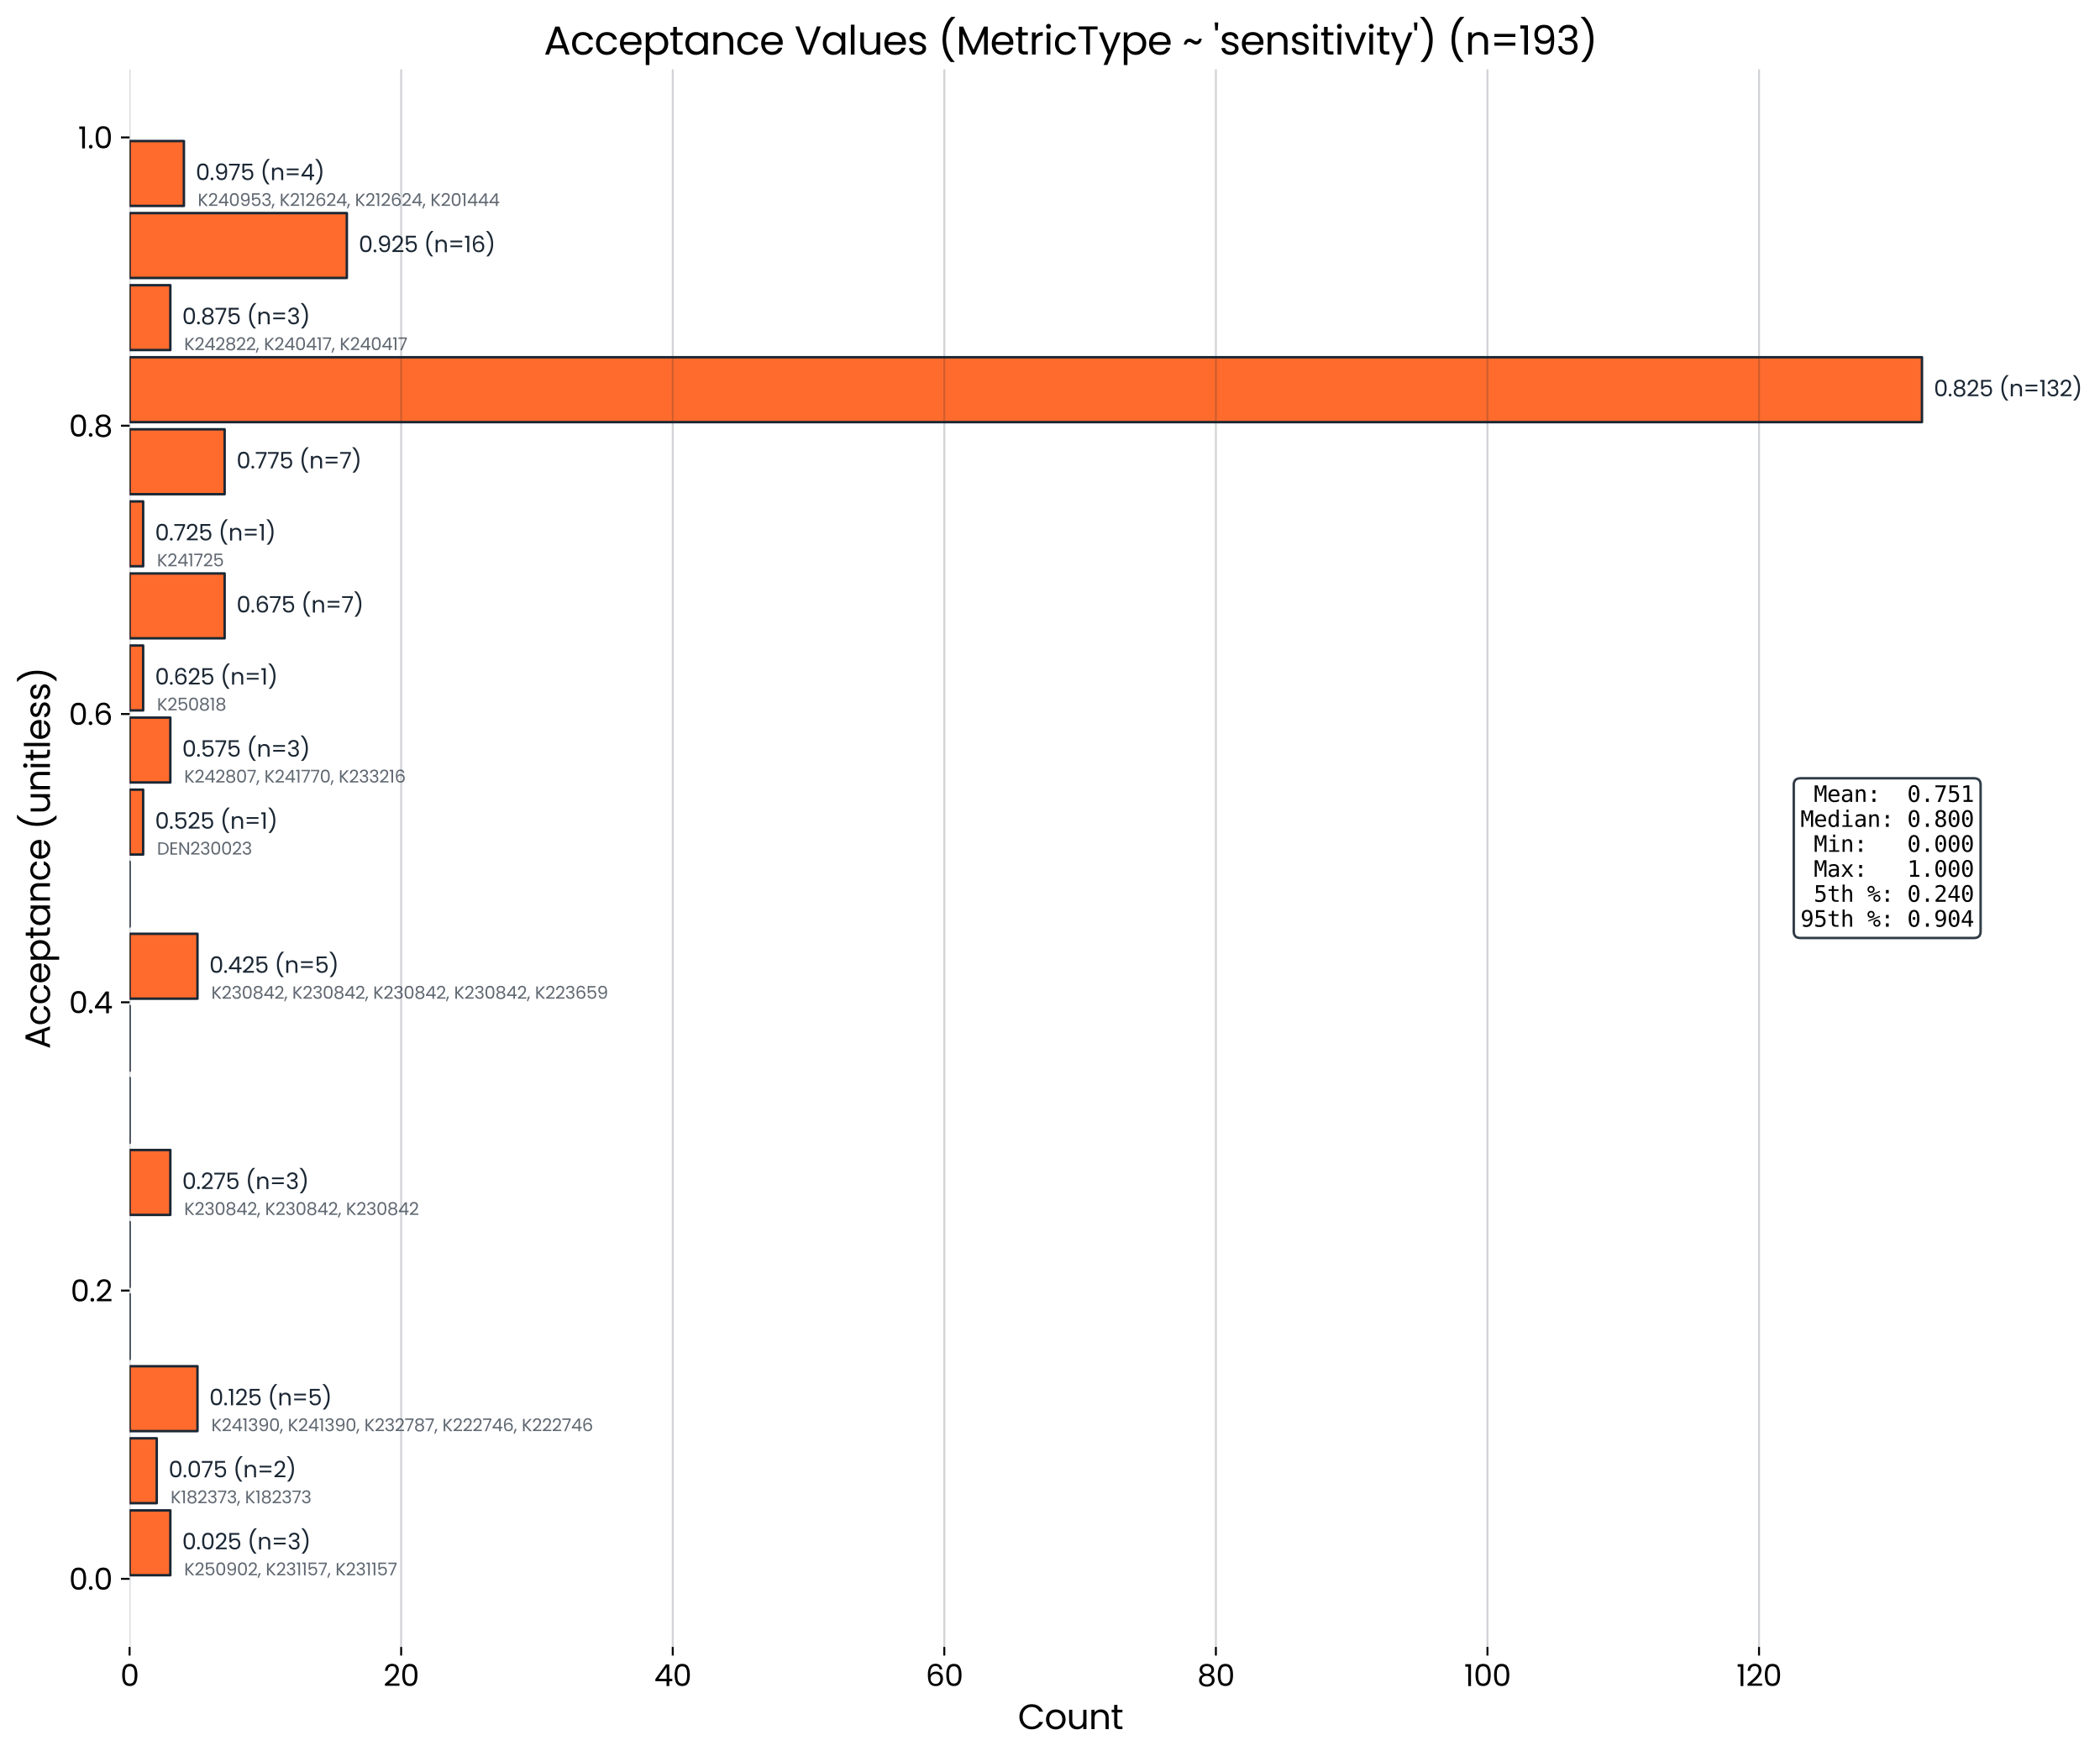 <svg xmlns:xlink="http://www.w3.org/1999/xlink" width="1136.417" height="950.4" viewBox="0 0 852.312 712.8" xmlns="http://www.w3.org/2000/svg"><defs><style>*{stroke-linejoin:round;stroke-linecap:butt}</style></defs><g id="figure_1"><path d="M0 712.8h852.312V0H0z" style="fill:#fff" id="patch_1"/><g id="axes_1"><path d="M52.593 668.6h763.84V28.145H52.593z" style="fill:#fff" id="patch_2"/><path d="M52.593 639.488h16.533v-26.332H52.592z" clip-path="url(#p8a2ee92c6f)" style="fill:#ff6b2c;stroke:#1b2734;stroke-linejoin:miter" id="patch_3"/><path d="M52.593 610.23h11.022v-26.332H52.592z" clip-path="url(#p8a2ee92c6f)" style="fill:#ff6b2c;stroke:#1b2734;stroke-linejoin:miter" id="patch_4"/><path d="M52.593 580.973h27.555V554.64H52.593z" clip-path="url(#p8a2ee92c6f)" style="fill:#ff6b2c;stroke:#1b2734;stroke-linejoin:miter" id="patch_5"/><path d="M52.593 551.715v-26.332z" clip-path="url(#p8a2ee92c6f)" style="fill:#ff6b2c;stroke:#1b2734;stroke-linejoin:miter" id="patch_6"/><path d="M52.593 522.457v-26.332z" clip-path="url(#p8a2ee92c6f)" style="fill:#ff6b2c;stroke:#1b2734;stroke-linejoin:miter" id="patch_7"/><path d="M52.593 493.199h16.533v-26.332H52.592z" clip-path="url(#p8a2ee92c6f)" style="fill:#ff6b2c;stroke:#1b2734;stroke-linejoin:miter" id="patch_8"/><path d="M52.593 463.941V437.61z" clip-path="url(#p8a2ee92c6f)" style="fill:#ff6b2c;stroke:#1b2734;stroke-linejoin:miter" id="patch_9"/><path d="M52.593 434.683v-26.332z" clip-path="url(#p8a2ee92c6f)" style="fill:#ff6b2c;stroke:#1b2734;stroke-linejoin:miter" id="patch_10"/><path d="M52.593 405.425h27.555v-26.332H52.593z" clip-path="url(#p8a2ee92c6f)" style="fill:#ff6b2c;stroke:#1b2734;stroke-linejoin:miter" id="patch_11"/><path d="M52.593 376.167v-26.332z" clip-path="url(#p8a2ee92c6f)" style="fill:#ff6b2c;stroke:#1b2734;stroke-linejoin:miter" id="patch_12"/><path d="M52.593 346.91h5.51v-26.332h-5.51z" clip-path="url(#p8a2ee92c6f)" style="fill:#ff6b2c;stroke:#1b2734;stroke-linejoin:miter" id="patch_13"/><path d="M52.593 317.652h16.533V291.32H52.592z" clip-path="url(#p8a2ee92c6f)" style="fill:#ff6b2c;stroke:#1b2734;stroke-linejoin:miter" id="patch_14"/><path d="M52.593 288.394h5.51v-26.332h-5.51z" clip-path="url(#p8a2ee92c6f)" style="fill:#ff6b2c;stroke:#1b2734;stroke-linejoin:miter" id="patch_15"/><path d="M52.593 259.136H91.17v-26.332H52.592z" clip-path="url(#p8a2ee92c6f)" style="fill:#ff6b2c;stroke:#1b2734;stroke-linejoin:miter" id="patch_16"/><path d="M52.593 229.878h5.51v-26.332h-5.51z" clip-path="url(#p8a2ee92c6f)" style="fill:#ff6b2c;stroke:#1b2734;stroke-linejoin:miter" id="patch_17"/><path d="M52.593 200.62H91.17v-26.332H52.592z" clip-path="url(#p8a2ee92c6f)" style="fill:#ff6b2c;stroke:#1b2734;stroke-linejoin:miter" id="patch_18"/><path d="M52.593 171.362h727.466V145.03H52.593z" clip-path="url(#p8a2ee92c6f)" style="fill:#ff6b2c;stroke:#1b2734;stroke-linejoin:miter" id="patch_19"/><path d="M52.593 142.104h16.533v-26.332H52.592z" clip-path="url(#p8a2ee92c6f)" style="fill:#ff6b2c;stroke:#1b2734;stroke-linejoin:miter" id="patch_20"/><path d="M52.593 112.847h88.177V86.514H52.592z" clip-path="url(#p8a2ee92c6f)" style="fill:#ff6b2c;stroke:#1b2734;stroke-linejoin:miter" id="patch_21"/><path d="M52.593 83.589h22.044V57.257H52.593z" clip-path="url(#p8a2ee92c6f)" style="fill:#ff6b2c;stroke:#1b2734;stroke-linejoin:miter" id="patch_22"/><g id="matplotlib.axis_1"><g id="xtick_1"><path d="M52.593 668.6V28.145" clip-path="url(#p8a2ee92c6f)" style="fill:none;stroke:#1b2734;stroke-opacity:.2;stroke-width:.8;stroke-linecap:square" id="line2d_1"/><g id="line2d_2"><defs><path id="m9fc5150812" d="M0 0v3.5" style="stroke:#000;stroke-width:.8"/></defs><use xlink:href="#m9fc5150812" x="52.593" y="668.6" style="stroke:#000;stroke-width:.8"/></g><g transform="matrix(.12 0 0 -.12 48.825 684.48)" id="text_1"><defs><path id="Poppins-Regular-30" d="M397 2362q0 1100 358 1718 359 618 1255 618 889 0 1247-618 359-618 359-1718 0-1120-359-1741Q2899 0 2010 0 1114 0 755 621q-358 621-358 1741zm2643 0q0 556-74 943-73 388-301 624-227 237-655 237-436 0-663-237-227-236-301-624-73-387-73-943 0-576 73-967 74-390 301-627t663-237q428 0 655 237 228 237 301 627 74 391 74 967z" transform="scale(.016)"/></defs><use xlink:href="#Poppins-Regular-30"/></g></g><g id="xtick_2"><path d="M162.815 668.6V28.145" clip-path="url(#p8a2ee92c6f)" style="fill:none;stroke:#1b2734;stroke-opacity:.2;stroke-width:.8;stroke-linecap:square" id="line2d_3"/><use xlink:href="#m9fc5150812" x="162.815" y="668.6" style="stroke:#000;stroke-width:.8" id="line2d_4"/><g transform="matrix(.12 0 0 -.12 155.597 684.48)" id="text_2"><defs><path id="Poppins-Regular-32" d="M326 467q813 653 1274 1072t777 877q317 458 317 899 0 416-202 656-201 240-649 240-435 0-675-272t-259-726H346q25 717 434 1107 410 390 1057 390 659 0 1046-365 387-364 387-1004 0-531-317-1034-316-502-720-883-403-381-1030-886h2202V51H326v416z" transform="scale(.016)"/></defs><use xlink:href="#Poppins-Regular-32"/><use xlink:href="#Poppins-Regular-30" transform="translate(57.5)"/></g></g><g id="xtick_3"><path d="M273.037 668.6V28.145" clip-path="url(#p8a2ee92c6f)" style="fill:none;stroke:#1b2734;stroke-opacity:.2;stroke-width:.8;stroke-linecap:square" id="line2d_5"/><use xlink:href="#m9fc5150812" x="273.037" y="668.6" style="stroke:#000;stroke-width:.8" id="line2d_6"/><g transform="matrix(.12 0 0 -.12 265.495 684.48)" id="text_3"><defs><path id="Poppins-Regular-34" d="M256 1030v442l2246 3110h698V1536h640v-506h-640V0h-576v1030H256zm2394 2944L928 1536h1722v2438z" transform="scale(.016)"/></defs><use xlink:href="#Poppins-Regular-34"/><use xlink:href="#Poppins-Regular-30" transform="translate(62.9)"/></g></g><g id="xtick_4"><path d="M383.26 668.6V28.145" clip-path="url(#p8a2ee92c6f)" style="fill:none;stroke:#1b2734;stroke-opacity:.2;stroke-width:.8;stroke-linecap:square" id="line2d_7"/><use xlink:href="#m9fc5150812" x="383.259" y="668.6" style="stroke:#000;stroke-width:.8" id="line2d_8"/><g transform="matrix(.12 0 0 -.12 375.681 684.48)" id="text_4"><defs><path id="Poppins-Regular-36" d="M2976 3526q-141 711-877 711-569 0-851-439-282-438-275-1443 147 333 489 522 343 189 765 189 659 0 1053-410t394-1133q0-435-170-781-170-345-512-550T2163-13q-659 0-1030 294-371 295-519 813-147 519-147 1280 0 2349 1639 2349 627 0 985-339 359-339 423-858h-538zm-870-953q-276 0-519-112t-394-340q-150-227-150-553 0-486 281-790 282-304 807-304 448 0 713 278 266 278 266 752 0 499-256 784t-748 285z" transform="scale(.016)"/></defs><use xlink:href="#Poppins-Regular-36"/><use xlink:href="#Poppins-Regular-30" transform="translate(63.5)"/></g></g><g id="xtick_5"><path d="M493.481 668.6V28.145" clip-path="url(#p8a2ee92c6f)" style="fill:none;stroke:#1b2734;stroke-opacity:.2;stroke-width:.8;stroke-linecap:square" id="line2d_9"/><use xlink:href="#m9fc5150812" x="493.481" y="668.6" style="stroke:#000;stroke-width:.8" id="line2d_10"/><g transform="matrix(.12 0 0 -.12 485.928 684.48)" id="text_5"><defs><path id="Poppins-Regular-38" d="M1242 2406q-359 141-551 410t-192 653q0 345 173 623 173 279 515 442 343 164 829 164t828-164q343-163 519-442 176-278 176-623 0-371-199-650-198-278-543-413 397-121 630-425 234-304 234-733 0-416-205-727-205-310-580-480-374-169-860-169T1162 41Q794 211 589 521q-205 311-205 727 0 429 230 736 231 307 628 422zm1734 992q0 391-256 602t-704 211q-442 0-698-211t-256-608q0-358 266-576t688-218q429 0 694 221 266 221 266 579zm-960-1248q-474 0-775-221-300-220-300-662 0-409 291-659t784-250q493 0 781 250t288 659q0 429-295 656-294 227-774 227z" transform="scale(.016)"/></defs><use xlink:href="#Poppins-Regular-38"/><use xlink:href="#Poppins-Regular-30" transform="translate(63.1)"/></g></g><g id="xtick_6"><path d="M603.704 668.6V28.145" clip-path="url(#p8a2ee92c6f)" style="fill:none;stroke:#1b2734;stroke-opacity:.2;stroke-width:.8;stroke-linecap:square" id="line2d_11"/><use xlink:href="#m9fc5150812" x="603.704" y="668.6" style="stroke:#000;stroke-width:.8" id="line2d_12"/><g transform="matrix(.12 0 0 -.12 594.248 684.48)" id="text_6"><defs><path id="Poppins-Regular-31" d="M243 4096v531h1203V0H858v4096H243z" transform="scale(.016)"/></defs><use xlink:href="#Poppins-Regular-31"/><use xlink:href="#Poppins-Regular-30" transform="translate(32)"/><use xlink:href="#Poppins-Regular-30" transform="translate(94.8)"/></g></g><g id="xtick_7"><path d="M713.926 668.6V28.145" clip-path="url(#p8a2ee92c6f)" style="fill:none;stroke:#1b2734;stroke-opacity:.2;stroke-width:.8;stroke-linecap:square" id="line2d_13"/><use xlink:href="#m9fc5150812" x="713.926" y="668.6" style="stroke:#000;stroke-width:.8" id="line2d_14"/><g transform="matrix(.12 0 0 -.12 704.788 684.48)" id="text_7"><use xlink:href="#Poppins-Regular-31"/><use xlink:href="#Poppins-Regular-32" transform="translate(32)"/><use xlink:href="#Poppins-Regular-30" transform="translate(89.5)"/></g></g><g transform="matrix(.14 0 0 -.14 413.12 701.96)" id="text_8"><defs><path id="Poppins-Regular-43" d="M275 2234q0 652 294 1174 295 522 804 816t1129 294q730 0 1274-352t794-998h-698q-186 403-535 620-348 218-835 218-467 0-838-218-371-217-583-617-211-400-211-937 0-532 211-932 212-400 583-618 371-217 838-217 487 0 835 214 349 215 535 618h698q-250-640-794-989Q3232-38 2502-38q-620 0-1129 291t-804 809q-294 519-294 1172z" transform="scale(.016)"/><path id="Poppins-Regular-6f" d="M2022-58q-492 0-892 224T502 803q-227 413-227 957 0 538 233 950 234 413 637 634 404 221 903 221t902-221q404-221 637-631 234-409 234-953t-240-957q-240-413-650-637-409-224-909-224zm0 512q314 0 589 147 275 148 445 442 170 295 170 717t-167 716q-166 295-435 439t-582 144q-320 0-586-144t-426-439q-160-294-160-716 0-429 157-724 157-294 419-438 263-144 576-144z" transform="scale(.016)"/><path id="Poppins-Regular-75" d="M3603 3507V0h-582v518q-167-268-465-419-297-150-655-150-410 0-737 169-326 170-515 509-188 339-188 826v2054h576V1530q0-519 262-798 263-278 717-278 467 0 736 288t269 839v1926h582z" transform="scale(.016)"/><path id="Poppins-Regular-6e" d="M2202 3571q640 0 1036-387 397-387 397-1117V0h-576v1984q0 525-263 803-262 279-716 279-461 0-733-288t-272-839V0H493v3507h582v-499q173 269 470 416 298 147 657 147z" transform="scale(.016)"/><path id="Poppins-Regular-74" d="M1203 3027V960q0-256 109-362 109-105 378-105h428V0h-524q-487 0-730 224T621 960v2067H166v480h455v883h582v-883h915v-480h-915z" transform="scale(.016)"/></defs><use xlink:href="#Poppins-Regular-43"/><use xlink:href="#Poppins-Regular-6f" transform="translate(77.2)"/><use xlink:href="#Poppins-Regular-75" transform="translate(141.2)"/><use xlink:href="#Poppins-Regular-6e" transform="translate(205.2)"/><use xlink:href="#Poppins-Regular-74" transform="translate(269.2)"/></g></g><g id="matplotlib.axis_2"><g id="ytick_1"><g id="line2d_15"><defs><path id="mfc4a6f78f1" d="M0 0h-3.5" style="stroke:#000;stroke-width:.8"/></defs><use xlink:href="#mfc4a6f78f1" x="52.593" y="640.951" style="stroke:#000;stroke-width:.8"/></g><g transform="matrix(.12 0 0 -.12 28.001 645.391)" id="text_9"><defs><path id="Poppins-Regular-2e" d="M678-38Q512-38 397 77T282 358q0 167 115 282t281 115q160 0 272-115t112-282q0-166-112-281T678-38z" transform="scale(.016)"/></defs><use xlink:href="#Poppins-Regular-30"/><use xlink:href="#Poppins-Regular-2e" transform="translate(62.8)"/><use xlink:href="#Poppins-Regular-30" transform="translate(83.8)"/></g></g><g id="ytick_2"><use xlink:href="#mfc4a6f78f1" x="52.593" y="523.92" style="stroke:#000;stroke-width:.8" id="line2d_16"/><g transform="matrix(.12 0 0 -.12 28.637 528.36)" id="text_10"><use xlink:href="#Poppins-Regular-30"/><use xlink:href="#Poppins-Regular-2e" transform="translate(62.8)"/><use xlink:href="#Poppins-Regular-32" transform="translate(83.8)"/></g></g><g id="ytick_3"><use xlink:href="#mfc4a6f78f1" x="52.593" y="406.888" style="stroke:#000;stroke-width:.8" id="line2d_17"/><g transform="matrix(.12 0 0 -.12 27.988 411.328)" id="text_11"><use xlink:href="#Poppins-Regular-30"/><use xlink:href="#Poppins-Regular-2e" transform="translate(62.8)"/><use xlink:href="#Poppins-Regular-34" transform="translate(83.8)"/></g></g><g id="ytick_4"><use xlink:href="#mfc4a6f78f1" x="52.593" y="289.857" style="stroke:#000;stroke-width:.8" id="line2d_18"/><g transform="matrix(.12 0 0 -.12 27.917 294.297)" id="text_12"><use xlink:href="#Poppins-Regular-30"/><use xlink:href="#Poppins-Regular-2e" transform="translate(62.8)"/><use xlink:href="#Poppins-Regular-36" transform="translate(83.8)"/></g></g><g id="ytick_5"><use xlink:href="#mfc4a6f78f1" x="52.593" y="172.825" style="stroke:#000;stroke-width:.8" id="line2d_19"/><g transform="matrix(.12 0 0 -.12 27.966 177.265)" id="text_13"><use xlink:href="#Poppins-Regular-30"/><use xlink:href="#Poppins-Regular-2e" transform="translate(62.8)"/><use xlink:href="#Poppins-Regular-38" transform="translate(83.8)"/></g></g><g id="ytick_6"><use xlink:href="#mfc4a6f78f1" x="52.593" y="55.794" style="stroke:#000;stroke-width:.8" id="line2d_20"/><g transform="matrix(.12 0 0 -.12 31.697 60.234)" id="text_14"><use xlink:href="#Poppins-Regular-31"/><use xlink:href="#Poppins-Regular-2e" transform="translate(32)"/><use xlink:href="#Poppins-Regular-30" transform="translate(53)"/></g></g><g transform="matrix(0 -.14 -.14 0 20.277 425.836)" id="text_15"><defs><path id="Poppins-Regular-41" d="M3130 992H1184L826 0H211l1613 4435h672L4102 0h-614l-358 992zm-167 474-806 2252-807-2252h1613z" transform="scale(.016)"/><path id="Poppins-Regular-63" d="M275 1760q0 544 217 950 218 407 605 631 388 224 887 224 646 0 1065-314 420-313 554-870h-627q-90 320-349 505-259 186-643 186-499 0-807-343-307-342-307-969 0-634 307-980 308-345 807-345 384 0 640 179 256 180 352 512h627q-141-537-563-861Q2618-58 1984-58q-499 0-887 224-387 224-605 634-217 410-217 960z" transform="scale(.016)"/><path id="Poppins-Regular-65" d="M3693 1888q0-166-19-352H870q32-518 355-810 324-291 785-291 377 0 630 176t355 471h627q-140-506-563-823Q2637-58 2010-58q-500 0-894 224-393 224-617 637t-224 957q0 544 217 953 218 410 612 631t906 221q499 0 883-218 384-217 592-598t208-861zm-602 122q0 332-147 572t-400 365q-253 125-560 125-442 0-752-282-310-281-355-780h2214z" transform="scale(.016)"/><path id="Poppins-Regular-70" d="M1075 2861q173 301 515 502 343 202 797 202 467 0 848-224t598-631q218-406 218-944 0-531-218-947-217-416-598-647-381-230-848-230-448 0-791 202-342 202-521 502v-2310H493v5171h582v-646zm2381-1095q0 397-160 691-160 295-432 448-272 154-598 154-320 0-592-157-272-156-436-454-163-298-163-688 0-397 163-695 164-297 436-454t592-157q326 0 598 157t432 454q160 298 160 701z" transform="scale(.016)"/><path id="Poppins-Regular-61" d="M275 1766q0 538 217 944 218 407 599 631t848 224q461 0 800-199 339-198 506-499v640h589V0h-589v653q-173-307-516-509-342-202-796-202-467 0-845 230-378 231-596 647-217 416-217 947zm2970-6q0 397-160 691-160 295-432 451-272 157-599 157-326 0-595-154-269-153-429-448-160-294-160-691 0-403 160-701 160-297 429-454t595-157q327 0 599 157t432 454q160 298 160 695z" transform="scale(.016)"/><path id="Poppins-Regular-28" d="M1990-1190q-614 601-957 1529-342 928-342 2003 0 1101 361 2058 362 957 1034 1578h608v-58q-716-672-1078-1616t-362-1962q0-992 342-1894 343-902 1002-1581v-57h-608z" transform="scale(.016)"/><path id="Poppins-Regular-69" d="M794 4077q-167 0-282 115t-115 282q0 166 115 281t282 115q160 0 272-115t112-281q0-167-112-282t-272-115zm281-570V0H493v3507h582z" transform="scale(.016)"/><path id="Poppins-Regular-6c" d="M1075 4736V0H493v4736h582z" transform="scale(.016)"/><path id="Poppins-Regular-73" d="M1734-58q-403 0-723 138T505 464q-185 246-204 566h601q26-262 247-429 221-166 579-166 333 0 525 147 192 148 192 372 0 230-205 342t-634 221q-390 102-637 207-246 106-422 314t-176 548q0 268 160 492t454 355q295 132 673 132 582 0 940-295 359-294 384-806h-582q-19 275-221 441-201 167-541 167-313 0-499-135-185-134-185-351 0-173 112-285t281-180q170-67 471-150 377-102 614-202 237-99 406-297 170-198 176-518 0-288-160-519-160-230-451-362-291-131-669-131z" transform="scale(.016)"/><path id="Poppins-Regular-29" d="M307-1190v57Q966-454 1308 448q343 902 343 1894 0 1018-362 1962-361 944-1078 1616v58h608q672-621 1033-1578 362-957 362-2058 0-1075-342-2003T915-1190H307z" transform="scale(.016)"/></defs><use xlink:href="#Poppins-Regular-41"/><use xlink:href="#Poppins-Regular-63" transform="translate(67.4)"/><use xlink:href="#Poppins-Regular-63" transform="translate(128.1)"/><use xlink:href="#Poppins-Regular-65" transform="translate(188.8)"/><use xlink:href="#Poppins-Regular-70" transform="translate(250.8)"/><use xlink:href="#Poppins-Regular-74" transform="translate(318.4)"/><use xlink:href="#Poppins-Regular-61" transform="translate(354.8)"/><use xlink:href="#Poppins-Regular-6e" transform="translate(422.4)"/><use xlink:href="#Poppins-Regular-63" transform="translate(486.4)"/><use xlink:href="#Poppins-Regular-65" transform="translate(547.1)"/><use xlink:href="#Poppins-Regular-20" transform="translate(609.1)"/><use xlink:href="#Poppins-Regular-28" transform="translate(635.8)"/><use xlink:href="#Poppins-Regular-75" transform="translate(681.2)"/><use xlink:href="#Poppins-Regular-6e" transform="translate(745.2)"/><use xlink:href="#Poppins-Regular-69" transform="translate(809.2)"/><use xlink:href="#Poppins-Regular-74" transform="translate(833.8)"/><use xlink:href="#Poppins-Regular-6c" transform="translate(870.2)"/><use xlink:href="#Poppins-Regular-65" transform="translate(894.8)"/><use xlink:href="#Poppins-Regular-73" transform="translate(956.8)"/><use xlink:href="#Poppins-Regular-73" transform="translate(1009)"/><use xlink:href="#Poppins-Regular-29" transform="translate(1061.2)"/></g></g><g style="fill:#1b2734" transform="matrix(.09 0 0 -.09 69.126 629.022)" id="text_16"><defs><path id="Poppins-Regular-35" d="M3347 4122H1101V2662q147 205 435 336 288 132 621 132 531 0 864-221t477-570q144-349 144-739 0-461-173-826-173-364-528-576-355-211-880-211-672 0-1088 345-416 346-506 922h570q83-364 352-569t678-205q506 0 762 304t256 803q0 499-256 771t-755 272q-340 0-593-163-252-163-367-445H563v2612h2784v-512z" transform="scale(.016)"/><path id="Poppins-Regular-3d" d="M3974 3277v-493H646v493h3328zm0-1376v-493H646v493h3328z" transform="scale(.016)"/><path id="Poppins-Regular-33" d="M384 3462q45 589 454 922 410 333 1063 333 435 0 752-157t480-426q163-268 163-608 0-396-227-684t-592-372v-32q416-102 659-403t243-787q0-365-167-656-166-291-499-458-332-166-799-166-679 0-1114 355T314 1331h563q45-384 313-627 269-243 717-243t681 233q234 234 234 605 0 480-320 691-320 212-966 212h-147v486h153q589 6 890 195t301 586q0 339-221 544t-630 205q-397 0-641-205-243-205-287-551H384z" transform="scale(.016)"/></defs><use xlink:href="#Poppins-Regular-20"/><use xlink:href="#Poppins-Regular-20" transform="translate(26.7)"/><use xlink:href="#Poppins-Regular-30" transform="translate(53.4)"/><use xlink:href="#Poppins-Regular-2e" transform="translate(116.2)"/><use xlink:href="#Poppins-Regular-30" transform="translate(137.2)"/><use xlink:href="#Poppins-Regular-32" transform="translate(200)"/><use xlink:href="#Poppins-Regular-35" transform="translate(257.5)"/><use xlink:href="#Poppins-Regular-20" transform="translate(320.3)"/><use xlink:href="#Poppins-Regular-28" transform="translate(347)"/><use xlink:href="#Poppins-Regular-6e" transform="translate(392.4)"/><use xlink:href="#Poppins-Regular-3d" transform="translate(456.4)"/><use xlink:href="#Poppins-Regular-33" transform="translate(528.7)"/><use xlink:href="#Poppins-Regular-29" transform="translate(587.6)"/></g><g style="fill:#1b2734" transform="matrix(.09 0 0 -.09 63.615 599.764)" id="text_17"><defs><path id="Poppins-Regular-37" d="M3245 4173 1466 0H877l1805 4115H211v499h3034v-441z" transform="scale(.016)"/></defs><use xlink:href="#Poppins-Regular-20"/><use xlink:href="#Poppins-Regular-20" transform="translate(26.7)"/><use xlink:href="#Poppins-Regular-30" transform="translate(53.4)"/><use xlink:href="#Poppins-Regular-2e" transform="translate(116.2)"/><use xlink:href="#Poppins-Regular-30" transform="translate(137.2)"/><use xlink:href="#Poppins-Regular-37" transform="translate(200)"/><use xlink:href="#Poppins-Regular-35" transform="translate(254.6)"/><use xlink:href="#Poppins-Regular-20" transform="translate(317.4)"/><use xlink:href="#Poppins-Regular-28" transform="translate(344.1)"/><use xlink:href="#Poppins-Regular-6e" transform="translate(389.5)"/><use xlink:href="#Poppins-Regular-3d" transform="translate(453.5)"/><use xlink:href="#Poppins-Regular-32" transform="translate(525.8)"/><use xlink:href="#Poppins-Regular-29" transform="translate(583.3)"/></g><g style="fill:#1b2734" transform="matrix(.09 0 0 -.09 80.148 570.507)" id="text_18"><use xlink:href="#Poppins-Regular-20"/><use xlink:href="#Poppins-Regular-20" transform="translate(26.7)"/><use xlink:href="#Poppins-Regular-30" transform="translate(53.4)"/><use xlink:href="#Poppins-Regular-2e" transform="translate(116.2)"/><use xlink:href="#Poppins-Regular-31" transform="translate(137.2)"/><use xlink:href="#Poppins-Regular-32" transform="translate(169.2)"/><use xlink:href="#Poppins-Regular-35" transform="translate(226.7)"/><use xlink:href="#Poppins-Regular-20" transform="translate(289.5)"/><use xlink:href="#Poppins-Regular-28" transform="translate(316.2)"/><use xlink:href="#Poppins-Regular-6e" transform="translate(361.6)"/><use xlink:href="#Poppins-Regular-3d" transform="translate(425.6)"/><use xlink:href="#Poppins-Regular-35" transform="translate(497.9)"/><use xlink:href="#Poppins-Regular-29" transform="translate(560.7)"/></g><g style="fill:#1b2734" transform="matrix(.09 0 0 -.09 69.126 482.733)" id="text_19"><use xlink:href="#Poppins-Regular-20"/><use xlink:href="#Poppins-Regular-20" transform="translate(26.7)"/><use xlink:href="#Poppins-Regular-30" transform="translate(53.4)"/><use xlink:href="#Poppins-Regular-2e" transform="translate(116.2)"/><use xlink:href="#Poppins-Regular-32" transform="translate(137.2)"/><use xlink:href="#Poppins-Regular-37" transform="translate(194.7)"/><use xlink:href="#Poppins-Regular-35" transform="translate(249.3)"/><use xlink:href="#Poppins-Regular-20" transform="translate(312.1)"/><use xlink:href="#Poppins-Regular-28" transform="translate(338.8)"/><use xlink:href="#Poppins-Regular-6e" transform="translate(384.2)"/><use xlink:href="#Poppins-Regular-3d" transform="translate(448.2)"/><use xlink:href="#Poppins-Regular-33" transform="translate(520.5)"/><use xlink:href="#Poppins-Regular-29" transform="translate(579.4)"/></g><g style="fill:#1b2734" transform="matrix(.09 0 0 -.09 80.148 394.96)" id="text_20"><use xlink:href="#Poppins-Regular-20"/><use xlink:href="#Poppins-Regular-20" transform="translate(26.7)"/><use xlink:href="#Poppins-Regular-30" transform="translate(53.4)"/><use xlink:href="#Poppins-Regular-2e" transform="translate(116.2)"/><use xlink:href="#Poppins-Regular-34" transform="translate(137.2)"/><use xlink:href="#Poppins-Regular-32" transform="translate(200.1)"/><use xlink:href="#Poppins-Regular-35" transform="translate(257.6)"/><use xlink:href="#Poppins-Regular-20" transform="translate(320.4)"/><use xlink:href="#Poppins-Regular-28" transform="translate(347.1)"/><use xlink:href="#Poppins-Regular-6e" transform="translate(392.5)"/><use xlink:href="#Poppins-Regular-3d" transform="translate(456.5)"/><use xlink:href="#Poppins-Regular-35" transform="translate(528.8)"/><use xlink:href="#Poppins-Regular-29" transform="translate(591.6)"/></g><g style="fill:#1b2734" transform="matrix(.09 0 0 -.09 58.104 336.444)" id="text_21"><use xlink:href="#Poppins-Regular-20"/><use xlink:href="#Poppins-Regular-20" transform="translate(26.7)"/><use xlink:href="#Poppins-Regular-30" transform="translate(53.4)"/><use xlink:href="#Poppins-Regular-2e" transform="translate(116.2)"/><use xlink:href="#Poppins-Regular-35" transform="translate(137.2)"/><use xlink:href="#Poppins-Regular-32" transform="translate(200)"/><use xlink:href="#Poppins-Regular-35" transform="translate(257.5)"/><use xlink:href="#Poppins-Regular-20" transform="translate(320.3)"/><use xlink:href="#Poppins-Regular-28" transform="translate(347)"/><use xlink:href="#Poppins-Regular-6e" transform="translate(392.4)"/><use xlink:href="#Poppins-Regular-3d" transform="translate(456.4)"/><use xlink:href="#Poppins-Regular-31" transform="translate(528.7)"/><use xlink:href="#Poppins-Regular-29" transform="translate(560.7)"/></g><g style="fill:#1b2734" transform="matrix(.09 0 0 -.09 69.126 307.186)" id="text_22"><use xlink:href="#Poppins-Regular-20"/><use xlink:href="#Poppins-Regular-20" transform="translate(26.7)"/><use xlink:href="#Poppins-Regular-30" transform="translate(53.4)"/><use xlink:href="#Poppins-Regular-2e" transform="translate(116.2)"/><use xlink:href="#Poppins-Regular-35" transform="translate(137.2)"/><use xlink:href="#Poppins-Regular-37" transform="translate(200)"/><use xlink:href="#Poppins-Regular-35" transform="translate(254.6)"/><use xlink:href="#Poppins-Regular-20" transform="translate(317.4)"/><use xlink:href="#Poppins-Regular-28" transform="translate(344.1)"/><use xlink:href="#Poppins-Regular-6e" transform="translate(389.5)"/><use xlink:href="#Poppins-Regular-3d" transform="translate(453.5)"/><use xlink:href="#Poppins-Regular-33" transform="translate(525.8)"/><use xlink:href="#Poppins-Regular-29" transform="translate(584.7)"/></g><g style="fill:#1b2734" transform="matrix(.09 0 0 -.09 58.104 277.928)" id="text_23"><use xlink:href="#Poppins-Regular-20"/><use xlink:href="#Poppins-Regular-20" transform="translate(26.7)"/><use xlink:href="#Poppins-Regular-30" transform="translate(53.4)"/><use xlink:href="#Poppins-Regular-2e" transform="translate(116.2)"/><use xlink:href="#Poppins-Regular-36" transform="translate(137.2)"/><use xlink:href="#Poppins-Regular-32" transform="translate(200.7)"/><use xlink:href="#Poppins-Regular-35" transform="translate(258.2)"/><use xlink:href="#Poppins-Regular-20" transform="translate(321)"/><use xlink:href="#Poppins-Regular-28" transform="translate(347.7)"/><use xlink:href="#Poppins-Regular-6e" transform="translate(393.1)"/><use xlink:href="#Poppins-Regular-3d" transform="translate(457.1)"/><use xlink:href="#Poppins-Regular-31" transform="translate(529.4)"/><use xlink:href="#Poppins-Regular-29" transform="translate(561.4)"/></g><g style="fill:#1b2734" transform="matrix(.09 0 0 -.09 91.17 248.67)" id="text_24"><use xlink:href="#Poppins-Regular-20"/><use xlink:href="#Poppins-Regular-20" transform="translate(26.7)"/><use xlink:href="#Poppins-Regular-30" transform="translate(53.4)"/><use xlink:href="#Poppins-Regular-2e" transform="translate(116.2)"/><use xlink:href="#Poppins-Regular-36" transform="translate(137.2)"/><use xlink:href="#Poppins-Regular-37" transform="translate(200.7)"/><use xlink:href="#Poppins-Regular-35" transform="translate(255.3)"/><use xlink:href="#Poppins-Regular-20" transform="translate(318.1)"/><use xlink:href="#Poppins-Regular-28" transform="translate(344.8)"/><use xlink:href="#Poppins-Regular-6e" transform="translate(390.2)"/><use xlink:href="#Poppins-Regular-3d" transform="translate(454.2)"/><use xlink:href="#Poppins-Regular-37" transform="translate(526.5)"/><use xlink:href="#Poppins-Regular-29" transform="translate(581.1)"/></g><g style="fill:#1b2734" transform="matrix(.09 0 0 -.09 58.104 219.412)" id="text_25"><use xlink:href="#Poppins-Regular-20"/><use xlink:href="#Poppins-Regular-20" transform="translate(26.7)"/><use xlink:href="#Poppins-Regular-30" transform="translate(53.4)"/><use xlink:href="#Poppins-Regular-2e" transform="translate(116.2)"/><use xlink:href="#Poppins-Regular-37" transform="translate(137.2)"/><use xlink:href="#Poppins-Regular-32" transform="translate(191.8)"/><use xlink:href="#Poppins-Regular-35" transform="translate(249.3)"/><use xlink:href="#Poppins-Regular-20" transform="translate(312.1)"/><use xlink:href="#Poppins-Regular-28" transform="translate(338.8)"/><use xlink:href="#Poppins-Regular-6e" transform="translate(384.2)"/><use xlink:href="#Poppins-Regular-3d" transform="translate(448.2)"/><use xlink:href="#Poppins-Regular-31" transform="translate(520.5)"/><use xlink:href="#Poppins-Regular-29" transform="translate(552.5)"/></g><g style="fill:#1b2734" transform="matrix(.09 0 0 -.09 91.17 190.154)" id="text_26"><use xlink:href="#Poppins-Regular-20"/><use xlink:href="#Poppins-Regular-20" transform="translate(26.7)"/><use xlink:href="#Poppins-Regular-30" transform="translate(53.4)"/><use xlink:href="#Poppins-Regular-2e" transform="translate(116.2)"/><use xlink:href="#Poppins-Regular-37" transform="translate(137.2)"/><use xlink:href="#Poppins-Regular-37" transform="translate(191.8)"/><use xlink:href="#Poppins-Regular-35" transform="translate(246.4)"/><use xlink:href="#Poppins-Regular-20" transform="translate(309.2)"/><use xlink:href="#Poppins-Regular-28" transform="translate(335.9)"/><use xlink:href="#Poppins-Regular-6e" transform="translate(381.3)"/><use xlink:href="#Poppins-Regular-3d" transform="translate(445.3)"/><use xlink:href="#Poppins-Regular-37" transform="translate(517.6)"/><use xlink:href="#Poppins-Regular-29" transform="translate(572.2)"/></g><g style="fill:#1b2734" transform="matrix(.09 0 0 -.09 780.06 160.896)" id="text_27"><use xlink:href="#Poppins-Regular-20"/><use xlink:href="#Poppins-Regular-20" transform="translate(26.7)"/><use xlink:href="#Poppins-Regular-30" transform="translate(53.4)"/><use xlink:href="#Poppins-Regular-2e" transform="translate(116.2)"/><use xlink:href="#Poppins-Regular-38" transform="translate(137.2)"/><use xlink:href="#Poppins-Regular-32" transform="translate(200.3)"/><use xlink:href="#Poppins-Regular-35" transform="translate(257.8)"/><use xlink:href="#Poppins-Regular-20" transform="translate(320.6)"/><use xlink:href="#Poppins-Regular-28" transform="translate(347.3)"/><use xlink:href="#Poppins-Regular-6e" transform="translate(392.7)"/><use xlink:href="#Poppins-Regular-3d" transform="translate(456.7)"/><use xlink:href="#Poppins-Regular-31" transform="translate(529)"/><use xlink:href="#Poppins-Regular-33" transform="translate(561)"/><use xlink:href="#Poppins-Regular-32" transform="translate(619.9)"/><use xlink:href="#Poppins-Regular-29" transform="translate(677.4)"/></g><g style="fill:#1b2734" transform="matrix(.09 0 0 -.09 69.126 131.638)" id="text_28"><use xlink:href="#Poppins-Regular-20"/><use xlink:href="#Poppins-Regular-20" transform="translate(26.7)"/><use xlink:href="#Poppins-Regular-30" transform="translate(53.4)"/><use xlink:href="#Poppins-Regular-2e" transform="translate(116.2)"/><use xlink:href="#Poppins-Regular-38" transform="translate(137.2)"/><use xlink:href="#Poppins-Regular-37" transform="translate(200.3)"/><use xlink:href="#Poppins-Regular-35" transform="translate(254.9)"/><use xlink:href="#Poppins-Regular-20" transform="translate(317.7)"/><use xlink:href="#Poppins-Regular-28" transform="translate(344.4)"/><use xlink:href="#Poppins-Regular-6e" transform="translate(389.8)"/><use xlink:href="#Poppins-Regular-3d" transform="translate(453.8)"/><use xlink:href="#Poppins-Regular-33" transform="translate(526.1)"/><use xlink:href="#Poppins-Regular-29" transform="translate(585)"/></g><g style="fill:#1b2734" transform="matrix(.09 0 0 -.09 140.77 102.38)" id="text_29"><defs><path id="Poppins-Regular-39" d="M1146 1242q64-365 297-564 234-198 631-198 531 0 783 416 253 416 241 1402-135-288-449-452-313-163-697-163-429 0-765 176t-528 515q-192 340-192 820 0 684 397 1103 397 420 1126 420 896 0 1258-583 362-582 362-1734 0-806-144-1331t-487-800Q2637-6 2042-6q-653 0-1018 352t-416 896h538zm902 934q429 0 704 265 275 266 275 721 0 480-269 774-268 294-755 294-448 0-714-282-265-281-265-742 0-467 262-749 263-281 762-281z" transform="scale(.016)"/></defs><use xlink:href="#Poppins-Regular-20"/><use xlink:href="#Poppins-Regular-20" transform="translate(26.7)"/><use xlink:href="#Poppins-Regular-30" transform="translate(53.4)"/><use xlink:href="#Poppins-Regular-2e" transform="translate(116.2)"/><use xlink:href="#Poppins-Regular-39" transform="translate(137.2)"/><use xlink:href="#Poppins-Regular-32" transform="translate(200.2)"/><use xlink:href="#Poppins-Regular-35" transform="translate(257.7)"/><use xlink:href="#Poppins-Regular-20" transform="translate(320.5)"/><use xlink:href="#Poppins-Regular-28" transform="translate(347.2)"/><use xlink:href="#Poppins-Regular-6e" transform="translate(392.6)"/><use xlink:href="#Poppins-Regular-3d" transform="translate(456.6)"/><use xlink:href="#Poppins-Regular-31" transform="translate(528.9)"/><use xlink:href="#Poppins-Regular-36" transform="translate(560.9)"/><use xlink:href="#Poppins-Regular-29" transform="translate(624.4)"/></g><g style="fill:#1b2734" transform="matrix(.09 0 0 -.09 74.637 73.123)" id="text_30"><use xlink:href="#Poppins-Regular-20"/><use xlink:href="#Poppins-Regular-20" transform="translate(26.7)"/><use xlink:href="#Poppins-Regular-30" transform="translate(53.4)"/><use xlink:href="#Poppins-Regular-2e" transform="translate(116.2)"/><use xlink:href="#Poppins-Regular-39" transform="translate(137.2)"/><use xlink:href="#Poppins-Regular-37" transform="translate(200.2)"/><use xlink:href="#Poppins-Regular-35" transform="translate(254.8)"/><use xlink:href="#Poppins-Regular-20" transform="translate(317.6)"/><use xlink:href="#Poppins-Regular-28" transform="translate(344.3)"/><use xlink:href="#Poppins-Regular-6e" transform="translate(389.7)"/><use xlink:href="#Poppins-Regular-3d" transform="translate(453.7)"/><use xlink:href="#Poppins-Regular-34" transform="translate(526)"/><use xlink:href="#Poppins-Regular-29" transform="translate(588.9)"/></g><g style="fill:#1b2734;opacity:.7" transform="matrix(.07 0 0 -.07 69.126 639.538)" id="text_31"><defs><path id="Poppins-Regular-4b" d="M2912 0 1075 2035V0H493v4461h582V2394l1843 2067h736L1632 2227 3674 0h-762z" transform="scale(.016)"/><path id="Poppins-Regular-2c" d="M1094 806 378-915H-13L454 806h640z" transform="scale(.016)"/></defs><use xlink:href="#Poppins-Regular-20"/><use xlink:href="#Poppins-Regular-20" transform="translate(26.7)"/><use xlink:href="#Poppins-Regular-20" transform="translate(53.4)"/><use xlink:href="#Poppins-Regular-4b" transform="translate(80.1)"/><use xlink:href="#Poppins-Regular-32" transform="translate(140)"/><use xlink:href="#Poppins-Regular-35" transform="translate(197.5)"/><use xlink:href="#Poppins-Regular-30" transform="translate(260.3)"/><use xlink:href="#Poppins-Regular-39" transform="translate(323.1)"/><use xlink:href="#Poppins-Regular-30" transform="translate(386.1)"/><use xlink:href="#Poppins-Regular-32" transform="translate(448.9)"/><use xlink:href="#Poppins-Regular-2c" transform="translate(506.4)"/><use xlink:href="#Poppins-Regular-20" transform="translate(526.2)"/><use xlink:href="#Poppins-Regular-4b" transform="translate(552.9)"/><use xlink:href="#Poppins-Regular-32" transform="translate(612.8)"/><use xlink:href="#Poppins-Regular-33" transform="translate(670.3)"/><use xlink:href="#Poppins-Regular-31" transform="translate(729.2)"/><use xlink:href="#Poppins-Regular-31" transform="translate(761.2)"/><use xlink:href="#Poppins-Regular-35" transform="translate(793.2)"/><use xlink:href="#Poppins-Regular-37" transform="translate(856)"/><use xlink:href="#Poppins-Regular-2c" transform="translate(910.6)"/><use xlink:href="#Poppins-Regular-20" transform="translate(930.4)"/><use xlink:href="#Poppins-Regular-4b" transform="translate(957.1)"/><use xlink:href="#Poppins-Regular-32" transform="translate(1017)"/><use xlink:href="#Poppins-Regular-33" transform="translate(1074.5)"/><use xlink:href="#Poppins-Regular-31" transform="translate(1133.4)"/><use xlink:href="#Poppins-Regular-31" transform="translate(1165.4)"/><use xlink:href="#Poppins-Regular-35" transform="translate(1197.4)"/><use xlink:href="#Poppins-Regular-37" transform="translate(1260.2)"/></g><g style="fill:#1b2734;opacity:.7" transform="matrix(.07 0 0 -.07 63.615 610.28)" id="text_32"><use xlink:href="#Poppins-Regular-20"/><use xlink:href="#Poppins-Regular-20" transform="translate(26.7)"/><use xlink:href="#Poppins-Regular-20" transform="translate(53.4)"/><use xlink:href="#Poppins-Regular-4b" transform="translate(80.1)"/><use xlink:href="#Poppins-Regular-31" transform="translate(140)"/><use xlink:href="#Poppins-Regular-38" transform="translate(172)"/><use xlink:href="#Poppins-Regular-32" transform="translate(235.1)"/><use xlink:href="#Poppins-Regular-33" transform="translate(292.6)"/><use xlink:href="#Poppins-Regular-37" transform="translate(351.5)"/><use xlink:href="#Poppins-Regular-33" transform="translate(406.1)"/><use xlink:href="#Poppins-Regular-2c" transform="translate(465)"/><use xlink:href="#Poppins-Regular-20" transform="translate(484.8)"/><use xlink:href="#Poppins-Regular-4b" transform="translate(511.5)"/><use xlink:href="#Poppins-Regular-31" transform="translate(571.4)"/><use xlink:href="#Poppins-Regular-38" transform="translate(603.4)"/><use xlink:href="#Poppins-Regular-32" transform="translate(666.5)"/><use xlink:href="#Poppins-Regular-33" transform="translate(724)"/><use xlink:href="#Poppins-Regular-37" transform="translate(782.9)"/><use xlink:href="#Poppins-Regular-33" transform="translate(837.5)"/></g><g style="fill:#1b2734;opacity:.7" transform="matrix(.07 0 0 -.07 80.148 581.023)" id="text_33"><use xlink:href="#Poppins-Regular-20"/><use xlink:href="#Poppins-Regular-20" transform="translate(26.7)"/><use xlink:href="#Poppins-Regular-20" transform="translate(53.4)"/><use xlink:href="#Poppins-Regular-4b" transform="translate(80.1)"/><use xlink:href="#Poppins-Regular-32" transform="translate(140)"/><use xlink:href="#Poppins-Regular-34" transform="translate(197.5)"/><use xlink:href="#Poppins-Regular-31" transform="translate(260.4)"/><use xlink:href="#Poppins-Regular-33" transform="translate(292.4)"/><use xlink:href="#Poppins-Regular-39" transform="translate(351.3)"/><use xlink:href="#Poppins-Regular-30" transform="translate(414.3)"/><use xlink:href="#Poppins-Regular-2c" transform="translate(477.1)"/><use xlink:href="#Poppins-Regular-20" transform="translate(496.9)"/><use xlink:href="#Poppins-Regular-4b" transform="translate(523.6)"/><use xlink:href="#Poppins-Regular-32" transform="translate(583.5)"/><use xlink:href="#Poppins-Regular-34" transform="translate(641)"/><use xlink:href="#Poppins-Regular-31" transform="translate(703.9)"/><use xlink:href="#Poppins-Regular-33" transform="translate(735.9)"/><use xlink:href="#Poppins-Regular-39" transform="translate(794.8)"/><use xlink:href="#Poppins-Regular-30" transform="translate(857.8)"/><use xlink:href="#Poppins-Regular-2c" transform="translate(920.6)"/><use xlink:href="#Poppins-Regular-20" transform="translate(940.4)"/><use xlink:href="#Poppins-Regular-4b" transform="translate(967.1)"/><use xlink:href="#Poppins-Regular-32" transform="translate(1027)"/><use xlink:href="#Poppins-Regular-33" transform="translate(1084.5)"/><use xlink:href="#Poppins-Regular-32" transform="translate(1143.4)"/><use xlink:href="#Poppins-Regular-37" transform="translate(1200.9)"/><use xlink:href="#Poppins-Regular-38" transform="translate(1255.5)"/><use xlink:href="#Poppins-Regular-37" transform="translate(1318.6)"/><use xlink:href="#Poppins-Regular-2c" transform="translate(1373.2)"/><use xlink:href="#Poppins-Regular-20" transform="translate(1393)"/><use xlink:href="#Poppins-Regular-4b" transform="translate(1419.7)"/><use xlink:href="#Poppins-Regular-32" transform="translate(1479.6)"/><use xlink:href="#Poppins-Regular-32" transform="translate(1537.1)"/><use xlink:href="#Poppins-Regular-32" transform="translate(1594.6)"/><use xlink:href="#Poppins-Regular-37" transform="translate(1652.1)"/><use xlink:href="#Poppins-Regular-34" transform="translate(1706.7)"/><use xlink:href="#Poppins-Regular-36" transform="translate(1769.6)"/><use xlink:href="#Poppins-Regular-2c" transform="translate(1833.1)"/><use xlink:href="#Poppins-Regular-20" transform="translate(1852.9)"/><use xlink:href="#Poppins-Regular-4b" transform="translate(1879.6)"/><use xlink:href="#Poppins-Regular-32" transform="translate(1939.5)"/><use xlink:href="#Poppins-Regular-32" transform="translate(1997)"/><use xlink:href="#Poppins-Regular-32" transform="translate(2054.5)"/><use xlink:href="#Poppins-Regular-37" transform="translate(2112)"/><use xlink:href="#Poppins-Regular-34" transform="translate(2166.6)"/><use xlink:href="#Poppins-Regular-36" transform="translate(2229.5)"/></g><g style="fill:#1b2734;opacity:.7" transform="matrix(.07 0 0 -.07 69.126 493.249)" id="text_34"><use xlink:href="#Poppins-Regular-20"/><use xlink:href="#Poppins-Regular-20" transform="translate(26.7)"/><use xlink:href="#Poppins-Regular-20" transform="translate(53.4)"/><use xlink:href="#Poppins-Regular-4b" transform="translate(80.1)"/><use xlink:href="#Poppins-Regular-32" transform="translate(140)"/><use xlink:href="#Poppins-Regular-33" transform="translate(197.5)"/><use xlink:href="#Poppins-Regular-30" transform="translate(256.4)"/><use xlink:href="#Poppins-Regular-38" transform="translate(319.2)"/><use xlink:href="#Poppins-Regular-34" transform="translate(382.3)"/><use xlink:href="#Poppins-Regular-32" transform="translate(445.2)"/><use xlink:href="#Poppins-Regular-2c" transform="translate(502.7)"/><use xlink:href="#Poppins-Regular-20" transform="translate(522.5)"/><use xlink:href="#Poppins-Regular-4b" transform="translate(549.2)"/><use xlink:href="#Poppins-Regular-32" transform="translate(609.1)"/><use xlink:href="#Poppins-Regular-33" transform="translate(666.6)"/><use xlink:href="#Poppins-Regular-30" transform="translate(725.5)"/><use xlink:href="#Poppins-Regular-38" transform="translate(788.3)"/><use xlink:href="#Poppins-Regular-34" transform="translate(851.4)"/><use xlink:href="#Poppins-Regular-32" transform="translate(914.3)"/><use xlink:href="#Poppins-Regular-2c" transform="translate(971.8)"/><use xlink:href="#Poppins-Regular-20" transform="translate(991.6)"/><use xlink:href="#Poppins-Regular-4b" transform="translate(1018.3)"/><use xlink:href="#Poppins-Regular-32" transform="translate(1078.2)"/><use xlink:href="#Poppins-Regular-33" transform="translate(1135.7)"/><use xlink:href="#Poppins-Regular-30" transform="translate(1194.6)"/><use xlink:href="#Poppins-Regular-38" transform="translate(1257.4)"/><use xlink:href="#Poppins-Regular-34" transform="translate(1320.5)"/><use xlink:href="#Poppins-Regular-32" transform="translate(1383.4)"/></g><g style="fill:#1b2734;opacity:.7" transform="matrix(.07 0 0 -.07 80.148 405.475)" id="text_35"><use xlink:href="#Poppins-Regular-20"/><use xlink:href="#Poppins-Regular-20" transform="translate(26.7)"/><use xlink:href="#Poppins-Regular-20" transform="translate(53.4)"/><use xlink:href="#Poppins-Regular-4b" transform="translate(80.1)"/><use xlink:href="#Poppins-Regular-32" transform="translate(140)"/><use xlink:href="#Poppins-Regular-33" transform="translate(197.5)"/><use xlink:href="#Poppins-Regular-30" transform="translate(256.4)"/><use xlink:href="#Poppins-Regular-38" transform="translate(319.2)"/><use xlink:href="#Poppins-Regular-34" transform="translate(382.3)"/><use xlink:href="#Poppins-Regular-32" transform="translate(445.2)"/><use xlink:href="#Poppins-Regular-2c" transform="translate(502.7)"/><use xlink:href="#Poppins-Regular-20" transform="translate(522.5)"/><use xlink:href="#Poppins-Regular-4b" transform="translate(549.2)"/><use xlink:href="#Poppins-Regular-32" transform="translate(609.1)"/><use xlink:href="#Poppins-Regular-33" transform="translate(666.6)"/><use xlink:href="#Poppins-Regular-30" transform="translate(725.5)"/><use xlink:href="#Poppins-Regular-38" transform="translate(788.3)"/><use xlink:href="#Poppins-Regular-34" transform="translate(851.4)"/><use xlink:href="#Poppins-Regular-32" transform="translate(914.3)"/><use xlink:href="#Poppins-Regular-2c" transform="translate(971.8)"/><use xlink:href="#Poppins-Regular-20" transform="translate(991.6)"/><use xlink:href="#Poppins-Regular-4b" transform="translate(1018.3)"/><use xlink:href="#Poppins-Regular-32" transform="translate(1078.2)"/><use xlink:href="#Poppins-Regular-33" transform="translate(1135.7)"/><use xlink:href="#Poppins-Regular-30" transform="translate(1194.6)"/><use xlink:href="#Poppins-Regular-38" transform="translate(1257.4)"/><use xlink:href="#Poppins-Regular-34" transform="translate(1320.5)"/><use xlink:href="#Poppins-Regular-32" transform="translate(1383.4)"/><use xlink:href="#Poppins-Regular-2c" transform="translate(1440.9)"/><use xlink:href="#Poppins-Regular-20" transform="translate(1460.7)"/><use xlink:href="#Poppins-Regular-4b" transform="translate(1487.4)"/><use xlink:href="#Poppins-Regular-32" transform="translate(1547.3)"/><use xlink:href="#Poppins-Regular-33" transform="translate(1604.8)"/><use xlink:href="#Poppins-Regular-30" transform="translate(1663.7)"/><use xlink:href="#Poppins-Regular-38" transform="translate(1726.5)"/><use xlink:href="#Poppins-Regular-34" transform="translate(1789.6)"/><use xlink:href="#Poppins-Regular-32" transform="translate(1852.5)"/><use xlink:href="#Poppins-Regular-2c" transform="translate(1910)"/><use xlink:href="#Poppins-Regular-20" transform="translate(1929.8)"/><use xlink:href="#Poppins-Regular-4b" transform="translate(1956.5)"/><use xlink:href="#Poppins-Regular-32" transform="translate(2016.4)"/><use xlink:href="#Poppins-Regular-32" transform="translate(2073.9)"/><use xlink:href="#Poppins-Regular-33" transform="translate(2131.4)"/><use xlink:href="#Poppins-Regular-36" transform="translate(2190.3)"/><use xlink:href="#Poppins-Regular-35" transform="translate(2253.8)"/><use xlink:href="#Poppins-Regular-39" transform="translate(2316.6)"/></g><g style="fill:#1b2734;opacity:.7" transform="matrix(.07 0 0 -.07 58.104 346.96)" id="text_36"><defs><path id="Poppins-Regular-44" d="M1882 4461q729 0 1263-272 535-272 820-778 285-505 285-1190t-285-1188q-285-502-820-768Q2611 0 1882 0H493v4461h1389zm0-3981q864 0 1318 457 454 458 454 1284 0 832-458 1299-457 467-1314 467h-807V480h807z" transform="scale(.016)"/><path id="Poppins-Regular-45" d="M1075 3987V2496h1626v-480H1075V480h1818V0H493v4467h2400v-480H1075z" transform="scale(.016)"/><path id="Poppins-Regular-4e" d="M4000 0h-582L1075 3552V0H493v4467h582L3418 922v3545h582V0z" transform="scale(.016)"/></defs><use xlink:href="#Poppins-Regular-20"/><use xlink:href="#Poppins-Regular-20" transform="translate(26.7)"/><use xlink:href="#Poppins-Regular-20" transform="translate(53.4)"/><use xlink:href="#Poppins-Regular-44" transform="translate(80.1)"/><use xlink:href="#Poppins-Regular-45" transform="translate(150.8)"/><use xlink:href="#Poppins-Regular-4e" transform="translate(202.1)"/><use xlink:href="#Poppins-Regular-32" transform="translate(272.4)"/><use xlink:href="#Poppins-Regular-33" transform="translate(329.9)"/><use xlink:href="#Poppins-Regular-30" transform="translate(388.8)"/><use xlink:href="#Poppins-Regular-30" transform="translate(451.6)"/><use xlink:href="#Poppins-Regular-32" transform="translate(514.4)"/><use xlink:href="#Poppins-Regular-33" transform="translate(571.9)"/></g><g style="fill:#1b2734;opacity:.7" transform="matrix(.07 0 0 -.07 69.126 317.702)" id="text_37"><use xlink:href="#Poppins-Regular-20"/><use xlink:href="#Poppins-Regular-20" transform="translate(26.7)"/><use xlink:href="#Poppins-Regular-20" transform="translate(53.4)"/><use xlink:href="#Poppins-Regular-4b" transform="translate(80.1)"/><use xlink:href="#Poppins-Regular-32" transform="translate(140)"/><use xlink:href="#Poppins-Regular-34" transform="translate(197.5)"/><use xlink:href="#Poppins-Regular-32" transform="translate(260.4)"/><use xlink:href="#Poppins-Regular-38" transform="translate(317.9)"/><use xlink:href="#Poppins-Regular-30" transform="translate(381)"/><use xlink:href="#Poppins-Regular-37" transform="translate(443.8)"/><use xlink:href="#Poppins-Regular-2c" transform="translate(498.4)"/><use xlink:href="#Poppins-Regular-20" transform="translate(518.2)"/><use xlink:href="#Poppins-Regular-4b" transform="translate(544.9)"/><use xlink:href="#Poppins-Regular-32" transform="translate(604.8)"/><use xlink:href="#Poppins-Regular-34" transform="translate(662.3)"/><use xlink:href="#Poppins-Regular-31" transform="translate(725.2)"/><use xlink:href="#Poppins-Regular-37" transform="translate(757.2)"/><use xlink:href="#Poppins-Regular-37" transform="translate(811.8)"/><use xlink:href="#Poppins-Regular-30" transform="translate(866.4)"/><use xlink:href="#Poppins-Regular-2c" transform="translate(929.2)"/><use xlink:href="#Poppins-Regular-20" transform="translate(949)"/><use xlink:href="#Poppins-Regular-4b" transform="translate(975.7)"/><use xlink:href="#Poppins-Regular-32" transform="translate(1035.6)"/><use xlink:href="#Poppins-Regular-33" transform="translate(1093.1)"/><use xlink:href="#Poppins-Regular-33" transform="translate(1152)"/><use xlink:href="#Poppins-Regular-32" transform="translate(1210.9)"/><use xlink:href="#Poppins-Regular-31" transform="translate(1268.4)"/><use xlink:href="#Poppins-Regular-36" transform="translate(1300.4)"/></g><g style="fill:#1b2734;opacity:.7" transform="matrix(.07 0 0 -.07 58.104 288.444)" id="text_38"><use xlink:href="#Poppins-Regular-20"/><use xlink:href="#Poppins-Regular-20" transform="translate(26.7)"/><use xlink:href="#Poppins-Regular-20" transform="translate(53.4)"/><use xlink:href="#Poppins-Regular-4b" transform="translate(80.1)"/><use xlink:href="#Poppins-Regular-32" transform="translate(140)"/><use xlink:href="#Poppins-Regular-35" transform="translate(197.5)"/><use xlink:href="#Poppins-Regular-30" transform="translate(260.3)"/><use xlink:href="#Poppins-Regular-38" transform="translate(323.1)"/><use xlink:href="#Poppins-Regular-31" transform="translate(386.2)"/><use xlink:href="#Poppins-Regular-38" transform="translate(418.2)"/></g><g style="fill:#1b2734;opacity:.7" transform="matrix(.07 0 0 -.07 58.104 229.928)" id="text_39"><use xlink:href="#Poppins-Regular-20"/><use xlink:href="#Poppins-Regular-20" transform="translate(26.7)"/><use xlink:href="#Poppins-Regular-20" transform="translate(53.4)"/><use xlink:href="#Poppins-Regular-4b" transform="translate(80.1)"/><use xlink:href="#Poppins-Regular-32" transform="translate(140)"/><use xlink:href="#Poppins-Regular-34" transform="translate(197.5)"/><use xlink:href="#Poppins-Regular-31" transform="translate(260.4)"/><use xlink:href="#Poppins-Regular-37" transform="translate(292.4)"/><use xlink:href="#Poppins-Regular-32" transform="translate(347)"/><use xlink:href="#Poppins-Regular-35" transform="translate(404.5)"/></g><g style="fill:#1b2734;opacity:.7" transform="matrix(.07 0 0 -.07 69.126 142.154)" id="text_40"><use xlink:href="#Poppins-Regular-20"/><use xlink:href="#Poppins-Regular-20" transform="translate(26.7)"/><use xlink:href="#Poppins-Regular-20" transform="translate(53.4)"/><use xlink:href="#Poppins-Regular-4b" transform="translate(80.1)"/><use xlink:href="#Poppins-Regular-32" transform="translate(140)"/><use xlink:href="#Poppins-Regular-34" transform="translate(197.5)"/><use xlink:href="#Poppins-Regular-32" transform="translate(260.4)"/><use xlink:href="#Poppins-Regular-38" transform="translate(317.9)"/><use xlink:href="#Poppins-Regular-32" transform="translate(381)"/><use xlink:href="#Poppins-Regular-32" transform="translate(438.5)"/><use xlink:href="#Poppins-Regular-2c" transform="translate(496)"/><use xlink:href="#Poppins-Regular-20" transform="translate(515.8)"/><use xlink:href="#Poppins-Regular-4b" transform="translate(542.5)"/><use xlink:href="#Poppins-Regular-32" transform="translate(602.4)"/><use xlink:href="#Poppins-Regular-34" transform="translate(659.9)"/><use xlink:href="#Poppins-Regular-30" transform="translate(722.8)"/><use xlink:href="#Poppins-Regular-34" transform="translate(785.6)"/><use xlink:href="#Poppins-Regular-31" transform="translate(848.5)"/><use xlink:href="#Poppins-Regular-37" transform="translate(880.5)"/><use xlink:href="#Poppins-Regular-2c" transform="translate(935.1)"/><use xlink:href="#Poppins-Regular-20" transform="translate(954.9)"/><use xlink:href="#Poppins-Regular-4b" transform="translate(981.6)"/><use xlink:href="#Poppins-Regular-32" transform="translate(1041.5)"/><use xlink:href="#Poppins-Regular-34" transform="translate(1099)"/><use xlink:href="#Poppins-Regular-30" transform="translate(1161.9)"/><use xlink:href="#Poppins-Regular-34" transform="translate(1224.7)"/><use xlink:href="#Poppins-Regular-31" transform="translate(1287.6)"/><use xlink:href="#Poppins-Regular-37" transform="translate(1319.6)"/></g><g style="fill:#1b2734;opacity:.7" transform="matrix(.07 0 0 -.07 74.637 83.639)" id="text_41"><use xlink:href="#Poppins-Regular-20"/><use xlink:href="#Poppins-Regular-20" transform="translate(26.7)"/><use xlink:href="#Poppins-Regular-20" transform="translate(53.4)"/><use xlink:href="#Poppins-Regular-4b" transform="translate(80.1)"/><use xlink:href="#Poppins-Regular-32" transform="translate(140)"/><use xlink:href="#Poppins-Regular-34" transform="translate(197.5)"/><use xlink:href="#Poppins-Regular-30" transform="translate(260.4)"/><use xlink:href="#Poppins-Regular-39" transform="translate(323.2)"/><use xlink:href="#Poppins-Regular-35" transform="translate(386.2)"/><use xlink:href="#Poppins-Regular-33" transform="translate(449)"/><use xlink:href="#Poppins-Regular-2c" transform="translate(507.9)"/><use xlink:href="#Poppins-Regular-20" transform="translate(527.7)"/><use xlink:href="#Poppins-Regular-4b" transform="translate(554.4)"/><use xlink:href="#Poppins-Regular-32" transform="translate(614.3)"/><use xlink:href="#Poppins-Regular-31" transform="translate(671.8)"/><use xlink:href="#Poppins-Regular-32" transform="translate(703.8)"/><use xlink:href="#Poppins-Regular-36" transform="translate(761.3)"/><use xlink:href="#Poppins-Regular-32" transform="translate(824.8)"/><use xlink:href="#Poppins-Regular-34" transform="translate(882.3)"/><use xlink:href="#Poppins-Regular-2c" transform="translate(945.2)"/><use xlink:href="#Poppins-Regular-20" transform="translate(965)"/><use xlink:href="#Poppins-Regular-4b" transform="translate(991.7)"/><use xlink:href="#Poppins-Regular-32" transform="translate(1051.6)"/><use xlink:href="#Poppins-Regular-31" transform="translate(1109.1)"/><use xlink:href="#Poppins-Regular-32" transform="translate(1141.1)"/><use xlink:href="#Poppins-Regular-36" transform="translate(1198.6)"/><use xlink:href="#Poppins-Regular-32" transform="translate(1262.1)"/><use xlink:href="#Poppins-Regular-34" transform="translate(1319.6)"/><use xlink:href="#Poppins-Regular-2c" transform="translate(1382.5)"/><use xlink:href="#Poppins-Regular-20" transform="translate(1402.3)"/><use xlink:href="#Poppins-Regular-4b" transform="translate(1429)"/><use xlink:href="#Poppins-Regular-32" transform="translate(1488.9)"/><use xlink:href="#Poppins-Regular-30" transform="translate(1546.4)"/><use xlink:href="#Poppins-Regular-31" transform="translate(1609.2)"/><use xlink:href="#Poppins-Regular-34" transform="translate(1641.2)"/><use xlink:href="#Poppins-Regular-34" transform="translate(1704.1)"/><use xlink:href="#Poppins-Regular-34" transform="translate(1767)"/></g><g id="text_42"><path d="M730.718 380.79h70.438q2.7 0 2.7-2.7v-59.435q0-2.7-2.7-2.7h-70.438q-2.7 0-2.7 2.7v59.435q0 2.7 2.7 2.7z" style="fill:#fff;opacity:.9;stroke:#1b2734;stroke-linejoin:miter" id="patch_23"/><g transform="matrix(.09 0 0 -.09 736.136 325.541)"><defs><path id="DejaVuSansMono-4d" d="M269 4666h844l806-2375 812 2375h847V0h-584v4122l-831-2459h-479L850 4122V0H269v4666z" transform="scale(.016)"/><path id="DejaVuSansMono-65" d="M3475 1894v-281H984v-19q0-572 298-885 299-312 843-312 275 0 575 87 300 88 641 266V178Q3013 44 2708-23q-305-68-589-68-816 0-1276 489-459 490-459 1349 0 837 450 1337t1200 500q669 0 1055-453t386-1237zm-575 169q-12 506-239 770t-652 264q-415 0-684-275t-319-763l1894 4z" transform="scale(.016)"/><path id="DejaVuSansMono-61" d="M2194 1759h-191q-503 0-758-177-254-176-254-526 0-315 190-490 191-175 528-175 475 0 747 329 272 330 275 911v128h-537zm1115 238V0h-578v519q-184-313-464-462-279-148-679-148-535 0-854 302-318 302-318 808 0 584 392 887t1151 303h772v91q-3 419-213 608-209 189-668 189-294 0-594-85-300-84-584-246v575q319 122 611 182 292 61 567 61 434 0 742-128t499-384q118-156 168-386t50-689z" transform="scale(.016)"/><path id="DejaVuSansMono-6e" d="M3284 2169V0h-578v2169q0 472-166 693-165 222-518 222-403 0-621-286-217-285-217-820V0H609v3500h575v-525q154 300 416 454 263 155 622 155 534 0 798-352 264-351 264-1063z" transform="scale(.016)"/><path id="DejaVuSansMono-3a" d="M1528 3322h788v-947h-788v947zm0-2369h788V0h-788v953z" transform="scale(.016)"/><path id="DejaVuSansMono-30" d="M1509 2344q0 172 120 297 121 125 290 125 175 0 300-125t125-297q0-175-124-297-123-122-301-122-175 0-293 119-117 119-117 300zm416 1906q-441 0-658-475t-217-1447q0-969 217-1444t658-475q444 0 661 475t217 1444q0 972-217 1447t-661 475zm0 500q747 0 1130-613 383-612 383-1809 0-1194-383-1807Q2672-91 1925-91T797 521q-381 613-381 1807 0 1197 381 1809 381 613 1128 613z" transform="scale(.016)"/><path id="DejaVuSansMono-2e" d="M1528 953h788V0h-788v953z" transform="scale(.016)"/><path id="DejaVuSansMono-37" d="M434 4666h2938v-269L1703 0h-659l1625 4134H434v532z" transform="scale(.016)"/><path id="DejaVuSansMono-35" d="M647 4666h2362v-532H1222V2988q134 50 270 73t274 23q725 0 1150-428t425-1159q0-738-446-1163Q2450-91 1678-91q-372 0-680 50Q691 9 447 109v641q287-156 578-233 291-76 594-76 522 0 804 275 283 275 283 781 0 500-292 778t-814 278q-253 0-494-58-240-57-459-173v2344z" transform="scale(.016)"/><path id="DejaVuSansMono-31" d="M844 531h981v3566L769 3859v575l1050 232h631V531h969V0H844v531z" transform="scale(.016)"/></defs><use xlink:href="#DejaVuSansMono-4d"/><use xlink:href="#DejaVuSansMono-65" transform="translate(60.205)"/><use xlink:href="#DejaVuSansMono-61" transform="translate(120.41)"/><use xlink:href="#DejaVuSansMono-6e" transform="translate(180.615)"/><use xlink:href="#DejaVuSansMono-3a" transform="translate(240.82)"/><use xlink:href="#DejaVuSansMono-20" transform="translate(301.025)"/><use xlink:href="#DejaVuSansMono-20" transform="translate(361.23)"/><use xlink:href="#DejaVuSansMono-30" transform="translate(421.436)"/><use xlink:href="#DejaVuSansMono-2e" transform="translate(481.64)"/><use xlink:href="#DejaVuSansMono-37" transform="translate(541.846)"/><use xlink:href="#DejaVuSansMono-35" transform="translate(602.05)"/><use xlink:href="#DejaVuSansMono-31" transform="translate(662.256)"/></g><g transform="matrix(.09 0 0 -.09 730.718 335.677)"><defs><path id="DejaVuSansMono-64" d="M2681 3053v1810h575V0h-575v441q-143-260-383-396-239-136-551-136-634 0-999 492-364 493-364 1358 0 854 366 1339 366 486 997 486 316 0 556-136 241-135 378-395zM991 1747q0-669 212-1010 213-340 628-340 416 0 633 343 217 344 217 1007 0 666-217 1008t-633 342q-415 0-628-341-212-340-212-1009z" transform="scale(.016)"/><path id="DejaVuSansMono-69" d="M800 3500h1472V447h1141V0H556v447h1141v2606H800v447zm897 1363h575v-729h-575v729z" transform="scale(.016)"/><path id="DejaVuSansMono-38" d="M1925 2216q-422 0-652-236-229-236-229-667 0-432 232-671 233-239 649-239 425 0 654 236 230 236 230 674 0 428-233 665-232 238-651 238zm-550 262q-403 103-630 384-226 282-226 679 0 556 378 882 378 327 1028 327 653 0 1031-327 378-326 378-882 0-397-227-679-226-281-629-384 469-103 717-416 249-312 249-809 0-631-403-988Q2638-91 1925-91q-712 0-1114 355t-402 983q0 500 248 814 249 314 718 417zm-228 1003q0-375 200-572 200-196 578-196 381 0 581 196 200 197 200 572 0 382-199 582-198 200-582 200-378 0-578-202t-200-580z" transform="scale(.016)"/></defs><use xlink:href="#DejaVuSansMono-4d"/><use xlink:href="#DejaVuSansMono-65" transform="translate(60.205)"/><use xlink:href="#DejaVuSansMono-64" transform="translate(120.41)"/><use xlink:href="#DejaVuSansMono-69" transform="translate(180.615)"/><use xlink:href="#DejaVuSansMono-61" transform="translate(240.82)"/><use xlink:href="#DejaVuSansMono-6e" transform="translate(301.025)"/><use xlink:href="#DejaVuSansMono-3a" transform="translate(361.23)"/><use xlink:href="#DejaVuSansMono-20" transform="translate(421.436)"/><use xlink:href="#DejaVuSansMono-30" transform="translate(481.64)"/><use xlink:href="#DejaVuSansMono-2e" transform="translate(541.846)"/><use xlink:href="#DejaVuSansMono-38" transform="translate(602.05)"/><use xlink:href="#DejaVuSansMono-30" transform="translate(662.256)"/><use xlink:href="#DejaVuSansMono-30" transform="translate(722.46)"/></g><g transform="matrix(.09 0 0 -.09 736.136 345.812)"><use xlink:href="#DejaVuSansMono-4d"/><use xlink:href="#DejaVuSansMono-69" transform="translate(60.205)"/><use xlink:href="#DejaVuSansMono-6e" transform="translate(120.41)"/><use xlink:href="#DejaVuSansMono-3a" transform="translate(180.615)"/><use xlink:href="#DejaVuSansMono-20" transform="translate(240.82)"/><use xlink:href="#DejaVuSansMono-20" transform="translate(301.025)"/><use xlink:href="#DejaVuSansMono-20" transform="translate(361.23)"/><use xlink:href="#DejaVuSansMono-30" transform="translate(421.436)"/><use xlink:href="#DejaVuSansMono-2e" transform="translate(481.64)"/><use xlink:href="#DejaVuSansMono-30" transform="translate(541.846)"/><use xlink:href="#DejaVuSansMono-30" transform="translate(602.05)"/><use xlink:href="#DejaVuSansMono-30" transform="translate(662.256)"/></g><g transform="matrix(.09 0 0 -.09 736.136 355.948)"><defs><path id="DejaVuSansMono-78" d="M3494 3500 2241 1825 3616 0h-666L1925 1403 903 0H238l1375 1825L359 3500h638l928-1266 922 1266h647z" transform="scale(.016)"/></defs><use xlink:href="#DejaVuSansMono-4d"/><use xlink:href="#DejaVuSansMono-61" transform="translate(60.205)"/><use xlink:href="#DejaVuSansMono-78" transform="translate(120.41)"/><use xlink:href="#DejaVuSansMono-3a" transform="translate(180.615)"/><use xlink:href="#DejaVuSansMono-20" transform="translate(240.82)"/><use xlink:href="#DejaVuSansMono-20" transform="translate(301.025)"/><use xlink:href="#DejaVuSansMono-20" transform="translate(361.23)"/><use xlink:href="#DejaVuSansMono-31" transform="translate(421.436)"/><use xlink:href="#DejaVuSansMono-2e" transform="translate(481.64)"/><use xlink:href="#DejaVuSansMono-30" transform="translate(541.846)"/><use xlink:href="#DejaVuSansMono-30" transform="translate(602.05)"/><use xlink:href="#DejaVuSansMono-30" transform="translate(662.256)"/></g><g transform="matrix(.09 0 0 -.09 736.136 366.083)"><defs><path id="DejaVuSansMono-74" d="M1919 4494v-994h1306v-447H1919V1153q0-387 147-541 147-153 512-153h647V0h-703q-647 0-913 259-265 260-265 894v1900H409v447h935v994h575z" transform="scale(.016)"/><path id="DejaVuSansMono-68" d="M3284 2169V0h-578v2169q0 472-166 693-165 222-518 222-403 0-621-286-217-285-217-820V0H609v4863h575V2975q154 300 416 454 263 155 622 155 534 0 798-352 264-351 264-1063z" transform="scale(.016)"/><path id="DejaVuSansMono-25" d="M2175 997q0-244 164-410 164-165 408-165 241 0 408 167t167 408q0 241-169 409-169 169-406 169-244 0-408-166-164-165-164-412zm-422 0q0 422 287 711 288 289 707 289 200 0 379-75 180-75 324-219 144-147 222-328t78-378q0-416-291-707Q3169 0 2747 0q-425 0-710 286-284 286-284 711zM378 1453l-109 300 3256 1306 128-300L378 1453zm147 2022q0-247 164-411t411-164q241 0 409 167 169 167 169 408t-169 408q-168 167-409 167t-408-166q-167-165-167-409zm-422 0q0 422 287 711 288 289 710 289 200 0 383-75t323-216q141-140 217-323 77-183 77-386 0-419-291-708-290-289-709-289-422 0-710 287-287 288-287 710z" transform="scale(.016)"/><path id="DejaVuSansMono-32" d="M1166 531h2143V0H475v531q584 616 1021 1088 438 472 604 665 313 382 422 618t109 482q0 391-230 613-229 222-629 222-284 0-597-103-312-103-662-313v638q321 153 632 231t614 78q685 0 1102-364t417-955q0-300-139-600t-451-662q-175-203-508-563-333-359-1014-1075z" transform="scale(.016)"/><path id="DejaVuSansMono-34" d="M2297 4091 825 1625h1472v2466zm-103 575h731V1625h622v-512h-622V0h-628v1113H319v596l1875 2957z" transform="scale(.016)"/></defs><use xlink:href="#DejaVuSansMono-35"/><use xlink:href="#DejaVuSansMono-74" transform="translate(60.205)"/><use xlink:href="#DejaVuSansMono-68" transform="translate(120.41)"/><use xlink:href="#DejaVuSansMono-20" transform="translate(180.615)"/><use xlink:href="#DejaVuSansMono-25" transform="translate(240.82)"/><use xlink:href="#DejaVuSansMono-3a" transform="translate(301.025)"/><use xlink:href="#DejaVuSansMono-20" transform="translate(361.23)"/><use xlink:href="#DejaVuSansMono-30" transform="translate(421.436)"/><use xlink:href="#DejaVuSansMono-2e" transform="translate(481.64)"/><use xlink:href="#DejaVuSansMono-32" transform="translate(541.846)"/><use xlink:href="#DejaVuSansMono-34" transform="translate(602.05)"/><use xlink:href="#DejaVuSansMono-30" transform="translate(662.256)"/></g><g transform="matrix(.09 0 0 -.09 730.718 376.218)"><defs><path id="DejaVuSansMono-39" d="M1863 2069q403 0 632 290 230 291 230 804 0 512-230 802-229 291-632 291-419 0-632-277-212-276-212-816 0-544 211-819t633-275zM738 97v581q196-115 418-176t463-61q600 0 907 451 308 452 308 1330-146-313-412-480t-609-167q-675 0-1046 415-370 416-370 1179 0 753 379 1167 380 414 1074 414 813 0 1191-585 378-584 378-1837 0-1178-455-1799Q2509-91 1644-91q-228 0-460 49Q953 6 738 97z" transform="scale(.016)"/></defs><use xlink:href="#DejaVuSansMono-39"/><use xlink:href="#DejaVuSansMono-35" transform="translate(60.205)"/><use xlink:href="#DejaVuSansMono-74" transform="translate(120.41)"/><use xlink:href="#DejaVuSansMono-68" transform="translate(180.615)"/><use xlink:href="#DejaVuSansMono-20" transform="translate(240.82)"/><use xlink:href="#DejaVuSansMono-25" transform="translate(301.025)"/><use xlink:href="#DejaVuSansMono-3a" transform="translate(361.23)"/><use xlink:href="#DejaVuSansMono-20" transform="translate(421.436)"/><use xlink:href="#DejaVuSansMono-30" transform="translate(481.64)"/><use xlink:href="#DejaVuSansMono-2e" transform="translate(541.846)"/><use xlink:href="#DejaVuSansMono-39" transform="translate(602.05)"/><use xlink:href="#DejaVuSansMono-30" transform="translate(662.256)"/><use xlink:href="#DejaVuSansMono-34" transform="translate(722.46)"/></g></g><g transform="matrix(.16 0 0 -.16 220.703 22.145)" id="text_43"><defs><path id="Poppins-Regular-56" d="M4179 4461 2496 0h-672L141 4461h621L2163 614l1402 3847h614z" transform="scale(.016)"/><path id="Poppins-Regular-4d" d="M5018 4429V0h-583v3302L2963 0h-409L1075 3309V0H493v4429h627L2758 768l1639 3661h621z" transform="scale(.016)"/><path id="Poppins-Regular-72" d="M1075 2938q154 300 438 466 285 167 695 167v-601h-154q-979 0-979-1063V0H493v3507h582v-569z" transform="scale(.016)"/><path id="Poppins-Regular-54" d="M3238 4461v-474H2022V0h-582v3987H218v474h3020z" transform="scale(.016)"/><path id="Poppins-Regular-79" d="M3514 3507 1402-1651H800L1491 38 77 3507h646L1824 666l1088 2841h602z" transform="scale(.016)"/><path id="Poppins-Regular-7e" d="M237 1587q166 935 902 935 173 0 310-61 138-61 311-176 154-96 253-141t208-45q166 0 284 112 119 112 145 304h435q-160-934-909-934-166 0-294 57-128 58-314 173-154 96-250 144t-217 48q-167 0-289-112-121-112-146-304H237z" transform="scale(.016)"/><path id="Poppins-Regular-27" d="m787 5094-77-1273H307l-83 1273h563z" transform="scale(.016)"/><path id="Poppins-Regular-76" d="m1798 538 1088 2969h621L2131 0h-678L77 3507h627L1798 538z" transform="scale(.016)"/></defs><use xlink:href="#Poppins-Regular-41"/><use xlink:href="#Poppins-Regular-63" transform="translate(67.4)"/><use xlink:href="#Poppins-Regular-63" transform="translate(128.1)"/><use xlink:href="#Poppins-Regular-65" transform="translate(188.8)"/><use xlink:href="#Poppins-Regular-70" transform="translate(250.8)"/><use xlink:href="#Poppins-Regular-74" transform="translate(318.4)"/><use xlink:href="#Poppins-Regular-61" transform="translate(354.8)"/><use xlink:href="#Poppins-Regular-6e" transform="translate(422.4)"/><use xlink:href="#Poppins-Regular-63" transform="translate(486.4)"/><use xlink:href="#Poppins-Regular-65" transform="translate(547.1)"/><use xlink:href="#Poppins-Regular-20" transform="translate(609.1)"/><use xlink:href="#Poppins-Regular-56" transform="translate(635.8)"/><use xlink:href="#Poppins-Regular-61" transform="translate(703.4)"/><use xlink:href="#Poppins-Regular-6c" transform="translate(771)"/><use xlink:href="#Poppins-Regular-75" transform="translate(795.6)"/><use xlink:href="#Poppins-Regular-65" transform="translate(859.6)"/><use xlink:href="#Poppins-Regular-73" transform="translate(921.6)"/><use xlink:href="#Poppins-Regular-20" transform="translate(973.8)"/><use xlink:href="#Poppins-Regular-28" transform="translate(1000.5)"/><use xlink:href="#Poppins-Regular-4d" transform="translate(1045.9)"/><use xlink:href="#Poppins-Regular-65" transform="translate(1132)"/><use xlink:href="#Poppins-Regular-74" transform="translate(1194)"/><use xlink:href="#Poppins-Regular-72" transform="translate(1230.4)"/><use xlink:href="#Poppins-Regular-69" transform="translate(1267.7)"/><use xlink:href="#Poppins-Regular-63" transform="translate(1292.3)"/><use xlink:href="#Poppins-Regular-54" transform="translate(1353)"/><use xlink:href="#Poppins-Regular-79" transform="translate(1407.1)"/><use xlink:href="#Poppins-Regular-70" transform="translate(1463.4)"/><use xlink:href="#Poppins-Regular-65" transform="translate(1531)"/><use xlink:href="#Poppins-Regular-20" transform="translate(1593)"/><use xlink:href="#Poppins-Regular-7e" transform="translate(1619.7)"/><use xlink:href="#Poppins-Regular-20" transform="translate(1671.6)"/><use xlink:href="#Poppins-Regular-27" transform="translate(1698.3)"/><use xlink:href="#Poppins-Regular-73" transform="translate(1714.2)"/><use xlink:href="#Poppins-Regular-65" transform="translate(1766.4)"/><use xlink:href="#Poppins-Regular-6e" transform="translate(1828.4)"/><use xlink:href="#Poppins-Regular-73" transform="translate(1892.4)"/><use xlink:href="#Poppins-Regular-69" transform="translate(1944.6)"/><use xlink:href="#Poppins-Regular-74" transform="translate(1969.2)"/><use xlink:href="#Poppins-Regular-69" transform="translate(2005.6)"/><use xlink:href="#Poppins-Regular-76" transform="translate(2030.2)"/><use xlink:href="#Poppins-Regular-69" transform="translate(2086.3)"/><use xlink:href="#Poppins-Regular-74" transform="translate(2110.9)"/><use xlink:href="#Poppins-Regular-79" transform="translate(2147.3)"/><use xlink:href="#Poppins-Regular-27" transform="translate(2203.6)"/><use xlink:href="#Poppins-Regular-29" transform="translate(2219.5)"/><use xlink:href="#Poppins-Regular-20" transform="translate(2264.9)"/><use xlink:href="#Poppins-Regular-28" transform="translate(2291.6)"/><use xlink:href="#Poppins-Regular-6e" transform="translate(2337)"/><use xlink:href="#Poppins-Regular-3d" transform="translate(2401)"/><use xlink:href="#Poppins-Regular-31" transform="translate(2473.3)"/><use xlink:href="#Poppins-Regular-39" transform="translate(2505.3)"/><use xlink:href="#Poppins-Regular-33" transform="translate(2568.3)"/><use xlink:href="#Poppins-Regular-29" transform="translate(2627.2)"/></g></g></g><defs><clipPath id="p8a2ee92c6f"><path d="M52.593 28.145h763.84V668.6H52.593z"/></clipPath></defs></svg>